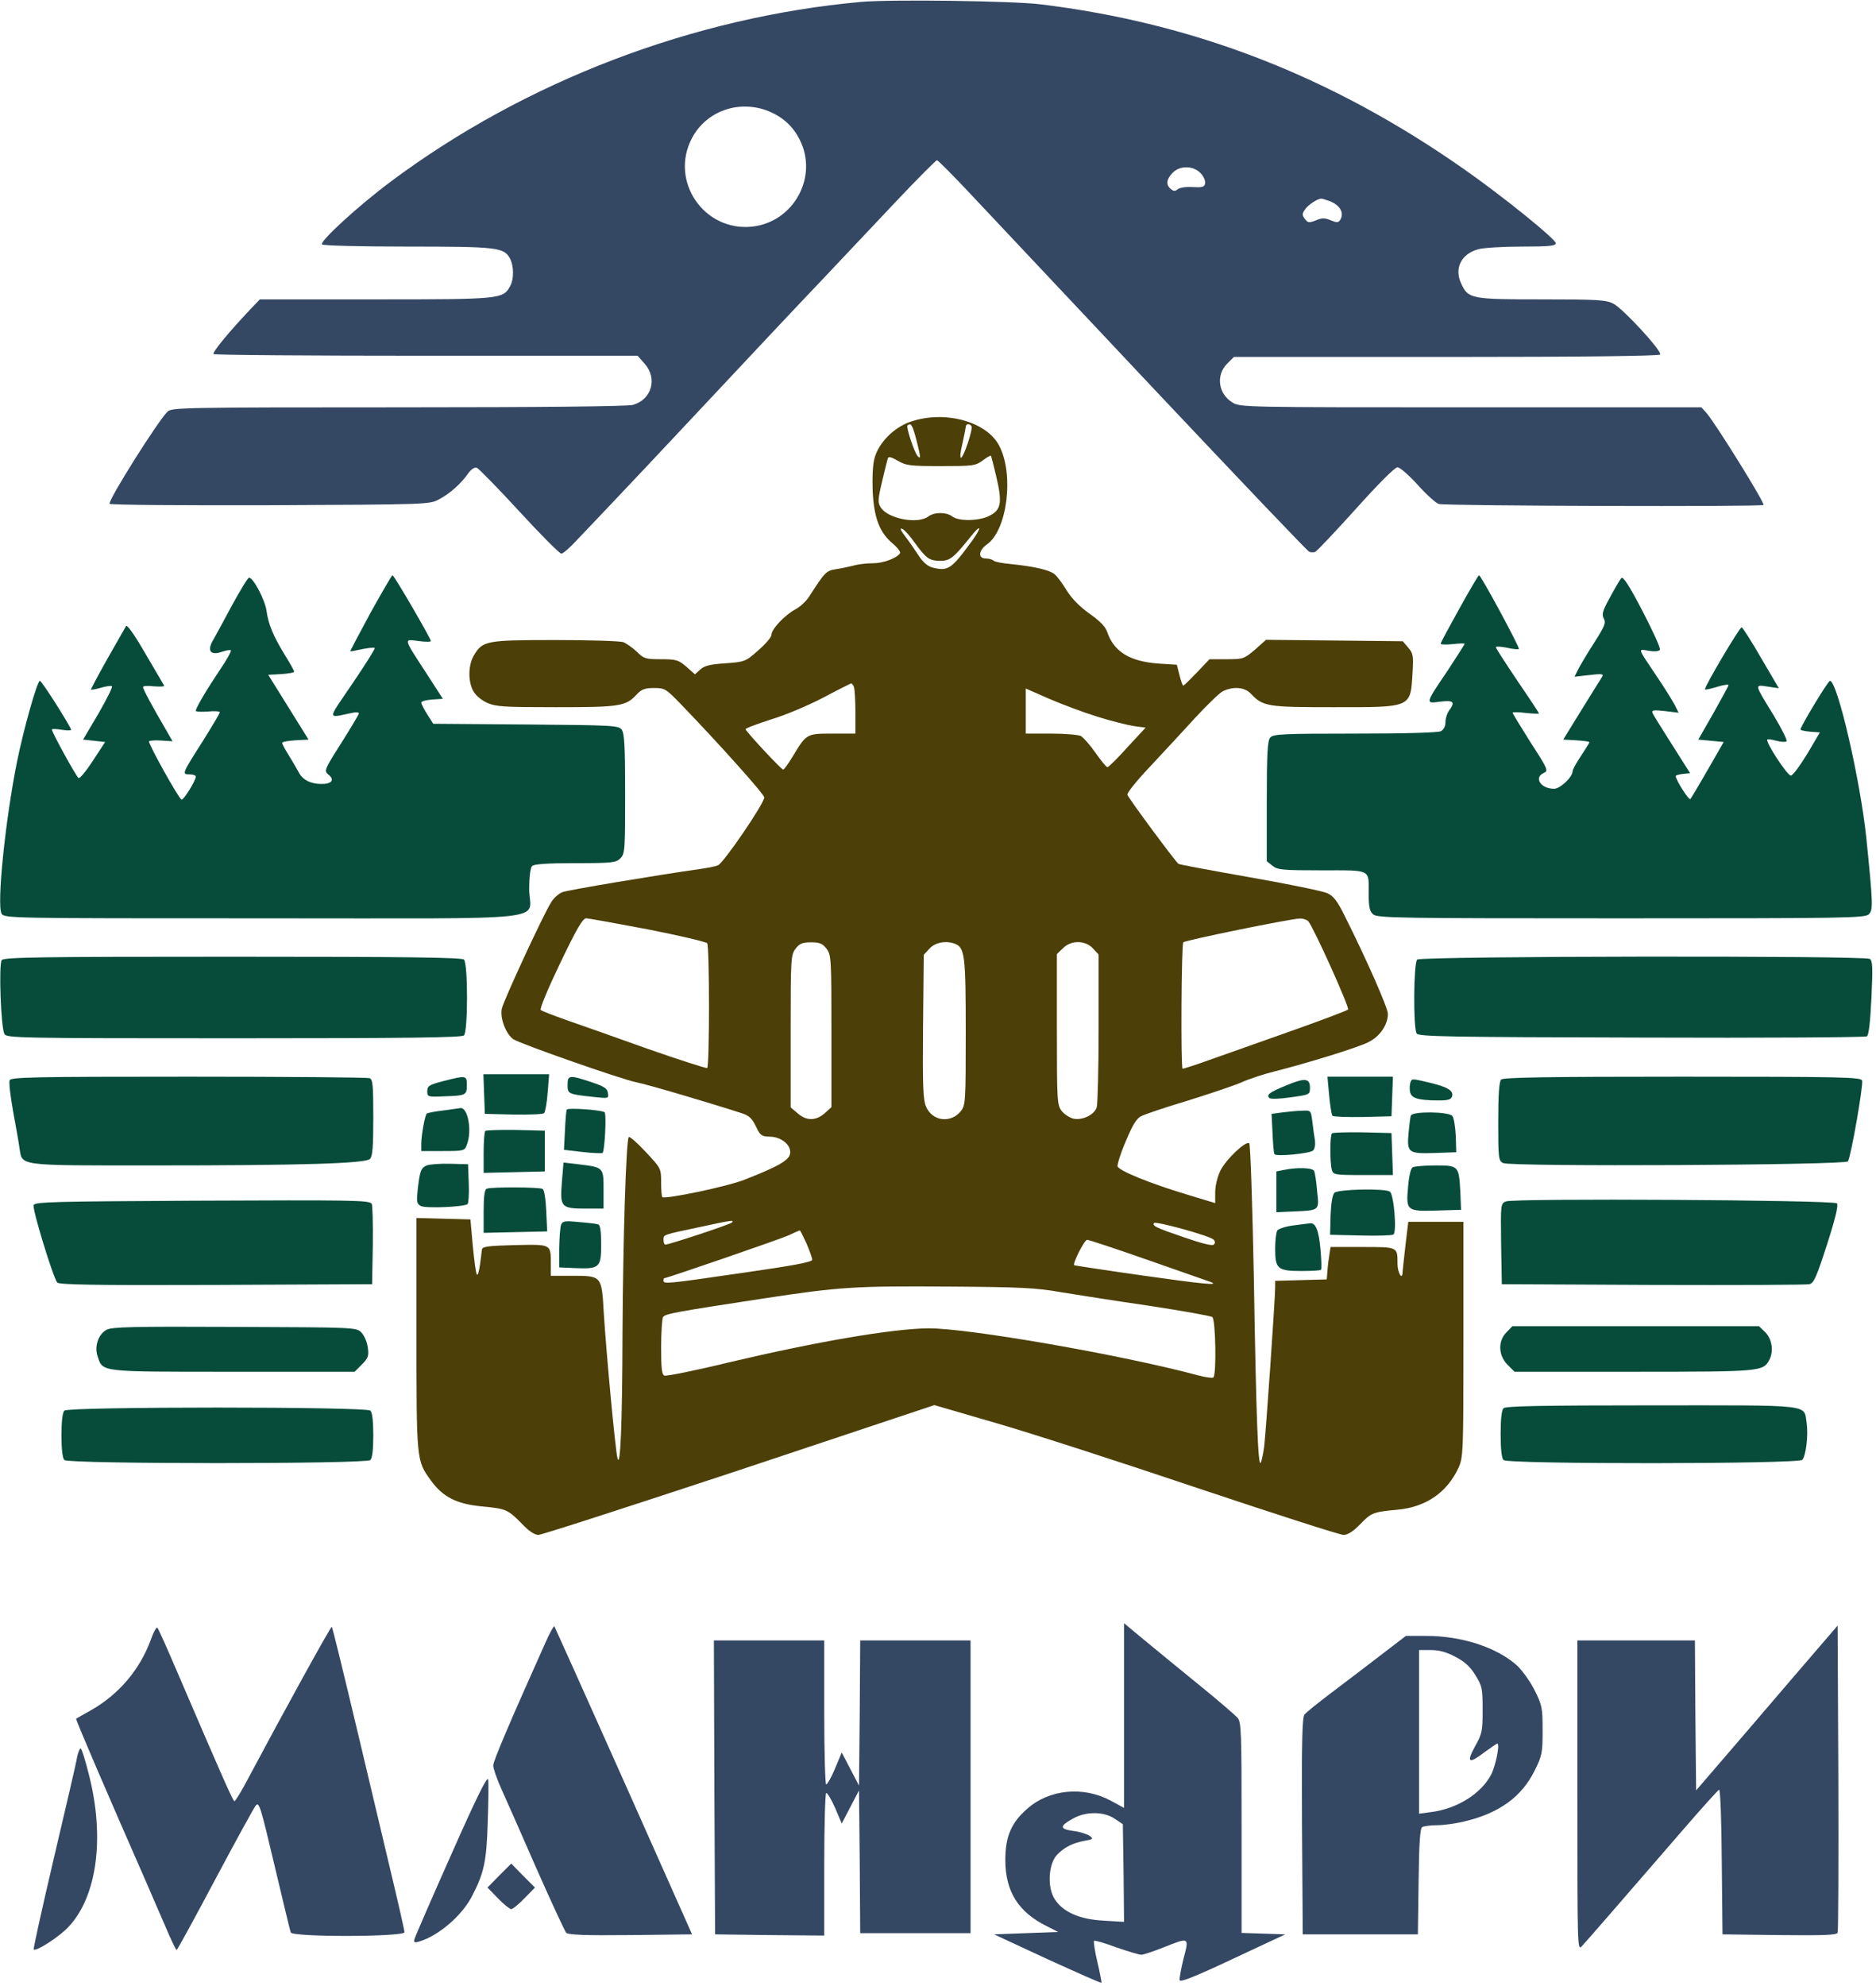 <svg width="428" height="453" viewBox="0 0 428 453" fill="none" xmlns="http://www.w3.org/2000/svg">
<path d="M196.526 0.428C158.221 3.875 119.86 18.486 89.161 41.415C81.883 46.832 72.963 54.986 73.456 55.752C73.62 56.026 82.211 56.244 92.882 56.244C113.403 56.244 114.99 56.409 116.358 58.98C117.234 60.677 117.288 63.577 116.413 65.219C114.771 68.229 114.388 68.283 85.659 68.283H59.283L57.039 70.636C52.169 75.78 48.393 80.377 48.721 80.76C48.94 80.979 70.829 81.143 97.315 81.143H145.47L147.057 82.949C150.067 86.287 148.699 91.157 144.376 92.361C143.063 92.689 124.457 92.908 90.803 92.908C41.608 92.908 39.145 92.963 38.215 93.893C35.916 96.192 24.972 113.593 24.972 114.907C24.972 115.18 41.389 115.29 61.526 115.235C97.862 115.071 98.026 115.071 100.215 113.867C102.678 112.554 105.14 110.365 106.836 107.957C107.548 106.972 108.259 106.534 108.806 106.698C109.244 106.917 113.622 111.35 118.492 116.658C123.363 121.966 127.686 126.289 128.069 126.289C128.452 126.289 130.093 124.866 131.68 123.115C133.322 121.419 136.605 117.916 139.068 115.344C141.53 112.772 151.38 102.321 160.957 92.088C170.533 81.854 182.353 69.268 187.223 64.179C192.039 59.035 199.919 50.772 204.68 45.683C209.441 40.649 213.545 36.544 213.764 36.544C213.983 36.544 217.485 40.047 221.479 44.315C225.529 48.638 244.408 68.666 263.397 88.859C282.44 109.051 298.309 125.742 298.693 125.851C299.076 126.015 299.678 126.015 300.006 125.906C300.389 125.796 304.493 121.419 309.254 116.165C314.507 110.31 318.228 106.589 318.83 106.589C319.378 106.589 321.457 108.395 323.482 110.638C325.506 112.882 327.695 114.852 328.297 114.961C330.103 115.399 401.899 115.618 402.336 115.18C402.719 114.797 391.228 96.301 389.258 94.112L388.163 92.908H335.575C283.972 92.908 282.933 92.908 281.181 91.814C277.953 89.844 277.351 85.63 279.923 83.004L281.51 81.417H329.994C361.076 81.417 378.532 81.198 378.751 80.869C379.244 80.103 370.269 70.363 368.08 69.268C366.384 68.393 364.414 68.283 351.773 68.283C335.685 68.283 334.973 68.174 333.386 64.726C331.69 61.224 333.386 57.886 337.272 56.846C338.421 56.518 342.853 56.244 347.176 56.244C353.524 56.244 354.947 56.08 354.947 55.478C354.947 54.548 342.689 44.643 333.988 38.569C303.836 17.446 272.481 5.243 237.294 0.975C231.001 0.209 203.312 -0.174 196.526 0.428ZM175.403 25.381C178.577 26.694 180.876 28.774 182.408 31.784C186.786 40.266 181.094 50.718 171.518 51.703C160.574 52.797 152.748 41.305 157.838 31.565C161.121 25.272 168.673 22.645 175.403 25.381ZM273.903 39.499C274.615 40.211 275.053 41.251 274.943 41.852C274.779 42.673 274.286 42.783 272.098 42.673C270.675 42.564 269.143 42.783 268.705 43.166C268.103 43.658 267.774 43.658 267.118 43.111C265.969 42.181 266.078 40.922 267.501 39.445C269.143 37.694 272.262 37.748 273.903 39.499ZM303.289 45.847C305.752 46.778 306.737 48.583 305.752 50.17C305.314 50.827 304.986 50.827 303.563 50.225C302.195 49.678 301.538 49.678 300.17 50.28C298.638 50.882 298.364 50.827 297.708 49.951C297.051 49.076 297.051 48.748 297.708 47.817C298.364 46.778 300.498 45.355 301.429 45.3C301.648 45.3 302.468 45.574 303.289 45.847Z" fill="#344763"/>
<path d="M207.744 96.192C203.968 97.45 200.466 101.007 199.536 104.455C199.098 105.932 198.989 108.942 199.098 112.116C199.426 118.245 200.685 121.528 203.749 124.045C204.789 124.921 205.501 125.906 205.336 126.179C204.625 127.329 201.506 128.478 199.098 128.478C197.73 128.478 195.76 128.697 194.666 129.025C193.571 129.299 191.765 129.682 190.616 129.846C188.482 130.174 188.154 130.557 184.597 136.084C183.94 137.124 182.517 138.437 181.477 138.984C179.015 140.298 176.005 143.526 176.005 144.785C176.005 145.332 174.637 146.919 172.996 148.342C170.095 150.914 169.931 150.969 165.499 151.297C162.051 151.516 160.683 151.844 159.753 152.72L158.549 153.814L156.579 152.063C154.773 150.531 154.281 150.367 150.833 150.367C147.331 150.367 146.893 150.257 145.306 148.67C144.376 147.795 143.008 146.81 142.242 146.481C141.53 146.208 134.526 145.989 126.701 145.989C110.941 145.989 110.12 146.153 108.15 149.436C106.836 151.57 106.727 155.292 107.931 157.535C108.423 158.52 109.682 159.615 111.05 160.271C113.129 161.202 114.771 161.311 126.919 161.311C141.53 161.311 142.789 161.092 145.306 158.356C146.401 157.207 147.167 156.933 149.246 156.933C151.654 156.933 151.927 157.097 155.32 160.6C164.131 169.738 174.364 181.175 174.364 181.887C174.364 183.255 165.061 196.88 163.802 197.373C163.146 197.647 161.394 197.975 159.862 198.194C150.176 199.562 129.491 203.009 128.287 203.502C127.467 203.83 126.263 204.87 125.716 205.855C123.91 208.7 114.881 228.236 114.497 230.042C114.005 232.176 115.428 235.897 117.124 237.047C118.821 238.141 141.64 246.13 145.087 246.842C147.495 247.28 162.981 251.876 169.165 253.901C170.916 254.448 171.573 255.105 172.448 256.911C173.433 258.99 173.762 259.209 175.513 259.264C178.194 259.264 180.492 261.124 180.274 263.04C180.109 264.627 177.592 266.049 169.931 269.059C165.991 270.646 151.709 273.601 151.107 273.054C150.942 272.89 150.833 271.357 150.833 269.606C150.833 266.542 150.778 266.432 147.331 262.766C145.416 260.687 143.664 259.154 143.446 259.373C142.844 259.975 142.132 282.575 142.023 304.41C141.968 324.766 141.53 335.218 140.874 332.592C140.381 330.786 138.302 308.404 137.754 299.539C137.262 290.948 137.317 291.003 130.476 291.003H125.661V288.65C125.661 283.67 125.989 283.834 117.507 283.998C111.378 284.162 110.065 284.327 109.956 284.983C109.901 285.421 109.682 287.008 109.518 288.431C109.299 289.908 109.025 290.948 108.806 290.729C108.587 290.565 108.204 287.61 107.876 284.272L107.329 278.143L101.2 277.979L95.016 277.815V304.3C95.016 333.303 95.016 333.139 98.3 337.681C101.036 341.457 104.155 343.044 109.846 343.591C115.482 344.138 115.811 344.247 119.094 347.585C120.626 349.227 121.994 350.103 122.815 350.103C123.581 350.103 144.157 343.427 168.672 335.328L213.162 320.498L227.28 324.602C235.051 326.846 255.736 333.522 273.247 339.432C290.758 345.287 305.697 350.103 306.518 350.103C307.448 350.103 308.707 349.337 310.294 347.695C312.811 345.068 313.303 344.849 318.83 344.357C325.287 343.755 330.103 340.472 332.73 334.835C333.824 332.373 333.879 331.607 333.879 305.504V278.69H327.586H321.293L320.636 284.162C320.308 287.172 319.979 289.963 319.979 290.346C319.87 292.097 318.83 290.182 318.83 288.267C318.83 284.381 318.994 284.436 310.841 284.436H303.563L303.289 286.187C303.125 287.172 302.906 288.869 302.851 289.908L302.687 291.824L296.832 291.988L290.922 292.152V293.629C290.922 296.201 288.788 327.065 288.405 330.02C288.186 331.607 287.857 333.194 287.639 333.631C287.037 334.78 286.599 324.274 286.052 291.057C285.723 274.695 285.286 261.07 285.012 260.796C284.301 260.085 279.649 264.462 278.391 267.089C277.734 268.457 277.241 270.537 277.241 271.959V274.422L270.565 272.397C262.576 269.989 255.352 267.089 254.969 266.049C254.86 265.666 255.626 263.094 256.83 260.358C258.307 256.747 259.292 255.105 260.332 254.612C261.098 254.175 265.859 252.588 270.948 251.055C276.037 249.469 281.564 247.608 283.206 246.897C284.848 246.13 288.186 245.036 290.594 244.434C298.364 242.464 309.746 238.962 312.209 237.703C314.781 236.445 316.641 233.763 316.641 231.246C316.641 229.878 311.662 218.605 306.737 208.81C305.095 205.472 304.165 204.323 302.797 203.721C301.866 203.283 293.932 201.641 285.176 200.109C276.475 198.577 269.088 197.209 268.869 197.045C268.267 196.662 257.541 182.215 257.213 181.285C257.049 180.902 259.347 178.056 262.302 174.937C265.257 171.763 269.854 166.838 272.535 163.883C275.271 160.928 278.117 158.137 278.938 157.699C281.346 156.495 283.972 156.714 285.395 158.247C288.131 161.147 289.171 161.311 304.055 161.311C322.332 161.311 321.785 161.53 322.278 153.212C322.497 149.6 322.387 148.999 321.293 147.74L320.034 146.262L304.438 146.098L288.842 145.934L286.325 148.178C283.808 150.312 283.589 150.367 279.813 150.367H275.928L273.082 153.376C271.496 155.018 270.127 156.386 269.963 156.386C269.799 156.386 269.416 155.292 269.088 153.978L268.486 151.625L264.217 151.352C257.76 150.859 254.149 148.67 252.616 144.183C252.233 142.979 250.975 141.666 248.567 139.969C246.323 138.382 244.517 136.522 243.423 134.771C242.493 133.239 241.289 131.597 240.687 131.05C239.538 130.01 235.926 129.189 230.454 128.642C228.648 128.478 226.952 128.149 226.678 127.876C226.35 127.602 225.584 127.383 224.872 127.383C223.066 127.383 223.231 125.523 225.201 124.155C229.797 120.871 231.384 108.285 227.991 101.719C225.146 96.137 215.515 93.51 207.744 96.192ZM209.057 100.296C210.097 104.4 210.097 104.783 209.386 104.072C208.62 103.305 206.704 97.45 207.033 97.067C207.799 96.301 208.182 96.958 209.057 100.296ZM221.644 97.231C222.027 97.833 219.838 104.4 219.236 104.4C218.962 104.4 219.126 102.977 219.564 101.226C219.947 99.53 220.276 97.778 220.33 97.395C220.33 96.629 221.206 96.52 221.644 97.231ZM214.694 106.315C221.917 106.315 222.519 106.26 224.161 105.057C225.091 104.345 225.967 103.853 226.076 103.962C226.131 104.017 226.733 106.26 227.335 108.887C228.703 114.688 228.374 116.329 225.748 117.643C223.449 118.847 218.743 118.956 217.266 117.807C215.898 116.767 213.162 116.767 211.794 117.807C209.386 119.613 202.655 118.354 200.959 115.782C200.247 114.633 200.247 114.086 201.232 109.872C201.834 107.3 202.436 104.892 202.546 104.564C202.71 104.072 203.366 104.236 204.844 105.111C206.759 106.206 207.635 106.315 214.694 106.315ZM208.674 123.772C211.356 127.438 212.012 127.876 214.475 127.93C216.719 127.93 217.539 127.274 221.37 122.513C223.832 119.394 224.161 120.05 221.753 123.389C217.047 129.846 216.281 130.338 212.779 129.463C211.575 129.134 210.59 128.259 209.55 126.672C208.729 125.413 207.361 123.443 206.486 122.294C205.501 121.035 205.227 120.379 205.774 120.598C206.267 120.762 207.58 122.185 208.674 123.772ZM194.83 156.714C194.994 157.207 195.158 159.779 195.158 162.46V167.33H189.959C184.049 167.33 183.995 167.33 180.93 172.42C179.891 174.116 178.906 175.539 178.687 175.539C178.249 175.539 170.369 167.057 170.095 166.345C170.041 166.127 172.667 165.142 175.896 164.102C179.179 163.117 184.487 160.873 187.825 159.122C191.109 157.371 193.954 155.948 194.118 155.894C194.337 155.839 194.666 156.222 194.83 156.714ZM250.427 163.5C253.601 164.485 257.322 165.415 258.8 165.634L261.372 165.962L257.213 170.45C254.969 172.967 252.89 174.992 252.671 174.992C252.397 174.992 251.194 173.514 249.935 171.708C248.676 169.902 247.144 168.206 246.597 167.878C246.05 167.604 242.985 167.33 239.811 167.33H234.011V162.187V157.043L239.374 159.396C242.274 160.654 247.254 162.515 250.427 163.5ZM147.823 211.984C155.047 213.407 161.121 214.829 161.34 215.158C161.887 215.979 161.887 243.285 161.34 243.613C161.121 243.723 154.992 241.753 147.769 239.235C140.6 236.664 132.227 233.709 129.218 232.669C126.263 231.629 123.581 230.589 123.362 230.37C123.089 230.097 125.114 225.281 127.795 219.7C131.461 212.039 132.939 209.467 133.705 209.467C134.252 209.467 140.6 210.616 147.823 211.984ZM298.474 210.123C299.842 211.82 307.941 229.878 307.557 230.261C307.284 230.535 301.757 232.614 295.3 234.912C288.842 237.211 280.47 240.166 276.749 241.479C272.973 242.847 269.854 243.832 269.799 243.777C269.361 243.394 269.526 215.322 269.963 214.939C270.456 214.446 294.096 209.631 296.449 209.521C297.27 209.467 298.145 209.795 298.474 210.123ZM188.537 216.362C189.631 217.784 189.686 218.441 189.686 235.186V252.533L188.427 253.682C186.348 255.652 184.159 255.762 182.134 254.065L180.383 252.588V235.186C180.383 218.441 180.438 217.784 181.532 216.362C182.408 215.212 183.119 214.939 185.034 214.939C186.95 214.939 187.661 215.212 188.537 216.362ZM217.868 215.267C220.111 216.143 220.33 217.949 220.33 235.35C220.33 251.22 220.276 252.095 219.236 253.409C216.937 256.309 212.669 255.762 211.246 252.369C210.59 250.782 210.48 247.608 210.59 234.092L210.754 217.784L212.067 216.362C213.381 214.939 215.788 214.501 217.868 215.267ZM249.333 216.307L250.646 217.73V234.529C250.646 243.777 250.427 251.876 250.209 252.588C249.661 254.284 246.925 255.597 244.901 255.16C244.025 254.941 242.821 254.175 242.219 253.409C241.179 252.04 241.125 251.22 241.125 234.803V217.62L242.493 216.307C244.353 214.392 247.582 214.446 249.333 216.307ZM166.976 278.854C166.429 279.347 152.639 283.889 151.818 283.889C151.544 283.889 151.38 283.396 151.38 282.794C151.38 281.59 151.052 281.7 159.862 279.839C166.648 278.362 167.687 278.198 166.976 278.854ZM276.858 282.74C277.241 283.123 277.296 283.506 276.913 283.889C276.585 284.217 274.286 283.67 270.346 282.302C263.616 280.004 262.849 279.62 263.287 278.964C263.616 278.471 275.983 281.864 276.858 282.74ZM183.995 283.615C184.706 285.312 185.308 286.953 185.308 287.336C185.308 287.884 180.766 288.704 169.329 290.346C152.037 292.863 151.38 292.918 151.38 292.097C151.38 291.769 151.435 291.55 151.544 291.55C152.146 291.55 177.866 282.685 179.836 281.809C181.204 281.153 182.353 280.66 182.462 280.66C182.572 280.605 183.229 281.974 183.995 283.615ZM262.029 287.446C269.361 290.018 275.654 292.207 276.092 292.371C278.555 293.301 274.615 292.918 260.77 290.948C252.233 289.744 245.174 288.65 245.065 288.595C244.682 288.157 247.418 282.794 248.02 282.794C248.403 282.794 254.696 284.874 262.029 287.446ZM241.946 294.724C245.557 295.326 254.696 296.749 262.193 297.843C269.744 298.992 276.202 300.141 276.585 300.415C277.351 301.072 277.57 313.712 276.804 314.205C276.53 314.369 274.998 314.15 273.356 313.712C255.79 309.006 220.823 302.932 211.848 302.987C203.64 303.042 186.184 306.051 166.265 310.757C158.658 312.618 152.037 313.931 151.599 313.767C150.997 313.548 150.833 312.18 150.833 307.31C150.833 303.917 151.052 300.798 151.271 300.415C151.763 299.649 154.335 299.211 174.364 296.147C191.656 293.52 195.049 293.301 217.047 293.465C232.643 293.575 236.364 293.739 241.946 294.724Z" fill="#4C3F07"/>
<path d="M84.51 139.805C81.938 144.566 79.858 148.506 79.913 148.561C79.968 148.615 81.172 148.397 82.594 148.068C84.072 147.795 85.385 147.63 85.495 147.795C85.659 147.904 83.361 151.57 80.46 155.839C74.55 164.54 74.55 163.774 80.241 162.624C81.172 162.405 81.883 162.46 81.883 162.734C81.828 163.007 80.022 166.072 77.834 169.519C73.948 175.648 73.894 175.812 74.933 176.688C76.411 177.837 75.699 178.822 73.401 178.822C70.884 178.822 69.023 177.892 68.148 176.141C67.71 175.375 66.725 173.624 65.904 172.31C65.029 170.942 64.372 169.684 64.372 169.465C64.372 169.191 65.74 168.972 67.382 168.863L70.391 168.699L65.795 161.311L61.198 153.924L64.153 153.759C65.795 153.65 67.108 153.431 67.108 153.212C67.108 152.993 66.178 151.297 64.974 149.382C62.292 144.949 61.253 142.487 60.815 139.367C60.487 136.905 57.805 131.761 56.82 131.761C56.547 131.761 54.795 134.661 52.88 138.164C50.965 141.72 49.104 145.168 48.721 145.825C47.134 148.397 47.955 149.6 50.637 148.67C51.622 148.342 52.497 148.178 52.661 148.342C52.825 148.506 51.786 150.421 50.254 152.665C47.134 157.316 44.672 161.475 44.672 162.132C44.672 162.351 45.931 162.405 47.408 162.296C48.94 162.132 50.144 162.241 50.144 162.46C50.144 162.734 48.393 165.634 46.314 168.972C41.498 176.524 41.443 176.633 43.249 176.633C44.015 176.633 44.672 176.852 44.672 177.126C44.672 178.056 41.826 182.653 41.389 182.379C40.623 181.887 33.673 169.41 34.001 169.082C34.165 168.917 35.424 168.808 36.847 168.917L39.364 169.082L37.832 166.4C34.658 160.983 32.633 157.207 32.633 156.714C32.633 156.441 33.727 156.386 35.096 156.55C36.464 156.66 37.558 156.605 37.449 156.386C37.339 156.222 35.424 152.884 33.18 149.108C30.663 144.73 28.967 142.377 28.748 142.815C28.529 143.198 26.614 146.591 24.479 150.312C22.345 154.088 20.704 157.207 20.758 157.316C20.868 157.371 21.853 157.207 23.002 156.879C24.096 156.55 25.245 156.386 25.519 156.495C25.793 156.605 24.425 159.341 22.509 162.679L18.953 168.699L21.47 168.972L23.987 169.246L21.196 173.514C19.664 175.867 18.186 177.673 17.913 177.454C17.42 177.18 11.839 167.057 11.839 166.4C11.839 166.236 12.824 166.236 14.027 166.455C15.231 166.619 16.216 166.674 16.216 166.455C16.216 165.853 9.54 155.292 9.102 155.292C8.501 155.292 5.436 166.127 3.904 173.624C1.168 187.249 -0.748 206.293 0.347 208.372C0.949 209.467 1.934 209.467 59.939 209.467C128.287 209.467 120.736 210.287 120.736 202.845C120.736 199.945 121.009 197.92 121.392 197.537C121.83 197.099 124.84 196.88 131.242 196.88C139.724 196.88 140.545 196.771 141.53 195.786C142.57 194.746 142.625 193.98 142.625 181.12C142.625 170.285 142.461 167.33 141.859 166.455C141.092 165.47 140.107 165.415 119.97 165.251L98.847 165.087L97.479 162.953C96.713 161.749 96.111 160.545 96.111 160.271C96.111 159.943 97.205 159.669 98.573 159.56L101.036 159.396L97.15 153.376C91.952 145.387 92.061 145.77 95.454 146.208C97.041 146.427 98.3 146.427 98.3 146.208C98.3 145.66 89.927 131.214 89.544 131.214C89.38 131.214 87.136 135.099 84.51 139.805Z" fill="#074C3A"/>
<path d="M332.948 138.82C330.595 143.034 328.68 146.591 328.68 146.81C328.68 147.028 329.939 147.083 331.416 146.919C332.948 146.755 334.152 146.7 334.152 146.864C334.152 146.974 332.401 149.71 330.322 152.884C325.068 160.654 325.123 160.49 328.571 160.052C331.635 159.669 332.073 160.107 330.595 162.077C330.158 162.679 329.775 163.828 329.775 164.704C329.775 165.634 329.391 166.4 328.735 166.783C328.023 167.112 320.855 167.33 309.09 167.33C292.454 167.33 290.429 167.44 289.773 168.261C289.171 168.972 289.006 172.037 289.006 182.762V196.443L290.32 197.482C291.469 198.413 292.563 198.522 301.593 198.522C313.03 198.522 312.263 198.139 312.263 203.94C312.263 206.84 312.482 207.88 313.248 208.536C314.179 209.412 318.885 209.467 369.886 209.467C420.942 209.467 425.538 209.412 426.359 208.536C427.344 207.551 427.344 206.457 425.812 191.299C424.444 178.001 419.191 155.292 417.494 155.292C417.056 155.292 410.763 165.743 410.763 166.4C410.763 166.564 411.748 166.783 412.952 166.893L415.196 167.057L412.296 171.982C410.654 174.663 409.012 176.907 408.575 176.907C407.754 176.907 402.719 169.191 403.212 168.698C403.321 168.534 404.306 168.698 405.291 168.972C406.331 169.246 407.371 169.3 407.59 169.082C407.808 168.863 406.495 166.236 404.689 163.226C400.147 155.839 400.257 156.167 403.266 156.605L405.838 156.988L401.789 150.093C399.6 146.262 397.575 143.143 397.356 143.088C396.919 142.979 388.656 156.933 388.984 157.262C389.093 157.371 390.352 157.097 391.775 156.66C393.198 156.222 394.347 156.058 394.347 156.277C394.347 156.495 392.76 159.341 390.899 162.679L387.452 168.698L390.352 168.972L393.252 169.246L389.641 175.539C387.671 178.986 385.865 181.996 385.646 182.27C385.318 182.598 382.308 177.892 382.308 177.016C382.308 176.852 383.019 176.633 383.95 176.524L385.591 176.36L381.432 169.793C379.134 166.181 377.109 162.953 377 162.57C376.781 161.968 377.383 161.913 379.845 162.187L382.965 162.57L382.034 160.709C381.487 159.669 379.681 156.769 377.93 154.197C373.498 147.576 373.607 148.013 376.179 148.451C377.492 148.67 378.477 148.561 378.696 148.232C378.915 147.904 377.109 143.964 374.756 139.422C371.582 133.348 370.269 131.378 369.886 131.87C369.558 132.253 368.408 134.223 367.314 136.248C365.618 139.313 365.399 140.079 365.891 141.064C366.438 142.049 366.11 142.815 363.812 146.427C362.334 148.725 360.693 151.461 360.145 152.501L359.215 154.361L362.608 153.978C365.344 153.65 365.891 153.705 365.563 154.307C365.289 154.69 363.21 158.082 360.857 161.858L356.643 168.698L359.598 168.863C361.24 168.972 362.608 169.136 362.608 169.3C362.608 169.465 361.732 170.833 360.693 172.42C359.653 173.952 358.777 175.539 358.777 175.922C358.777 177.235 355.932 179.917 354.564 179.917C351.499 179.917 349.858 177.345 352.211 176.305C353.305 175.812 353.141 175.429 349.201 169.355C346.957 165.798 345.097 162.734 345.097 162.57C345.097 162.405 346.465 162.405 348.106 162.624C349.748 162.788 351.116 162.843 351.116 162.734C351.116 162.624 348.927 159.286 346.191 155.292C343.51 151.297 341.266 147.849 341.266 147.63C341.266 147.412 342.415 147.466 343.783 147.74C345.151 148.068 346.41 148.178 346.52 148.013C346.793 147.74 337.873 131.214 337.436 131.214C337.271 131.214 335.247 134.661 332.948 138.82Z" fill="#074C3A"/>
<path d="M0.402 218.988C-0.31 219.864 0.183 234.256 1.004 235.843C1.441 236.773 4.506 236.828 53.318 236.828C92.937 236.828 105.359 236.664 105.851 236.171C106.782 235.241 106.782 219.809 105.851 218.879C105.359 218.386 92.882 218.222 53.099 218.222C9.321 218.222 0.949 218.332 0.402 218.988Z" fill="#074C3A"/>
<path d="M323.317 218.879C322.496 219.7 322.387 234.475 323.208 235.733C323.645 236.445 330.048 236.554 374.482 236.663C402.391 236.773 425.538 236.609 425.921 236.39C426.359 236.116 426.687 233.107 426.961 227.58C427.289 220.685 427.235 219.152 426.578 218.715C425.319 217.948 324.138 218.058 323.317 218.879Z" fill="#074C3A"/>
<path d="M110.448 249.523L110.612 254.065L117.124 254.229C120.736 254.284 123.855 254.175 124.128 253.901C124.402 253.627 124.785 251.493 124.949 249.195L125.278 245.036H117.781H110.284L110.448 249.523Z" fill="#074C3A"/>
<path d="M2.207 246.404C1.989 246.842 2.372 250.016 2.974 253.409C3.575 256.747 4.287 260.577 4.451 261.89C5.108 265.995 3.74 265.83 34.603 265.83C68.969 265.83 83.306 265.393 84.4 264.353C85.002 263.751 85.166 261.617 85.166 254.886C85.166 247.499 85.057 246.185 84.291 245.912C83.798 245.747 65.247 245.583 42.975 245.583C7.351 245.583 2.481 245.693 2.207 246.404Z" fill="#074C3A"/>
<path d="M101.036 246.623C97.862 247.444 97.479 247.717 97.479 248.921C97.479 250.18 97.588 250.235 101.309 250.07C106.289 249.906 106.508 249.797 106.508 247.498C106.508 245.255 106.344 245.255 101.036 246.623Z" fill="#074C3A"/>
<path d="M129.491 247.444C129.491 249.523 129.546 249.578 135.675 250.235C138.794 250.563 138.904 250.563 138.685 249.304C138.575 248.265 137.864 247.827 134.964 246.842C129.874 245.145 129.491 245.2 129.491 247.444Z" fill="#074C3A"/>
<path d="M303.234 249.797C303.453 252.15 303.781 254.284 304 254.503C304.219 254.722 307.338 254.831 310.95 254.777L317.462 254.612L317.626 250.07L317.79 245.583H310.293H302.851L303.234 249.797Z" fill="#074C3A"/>
<path d="M342.47 246.24C342.032 246.678 341.813 249.578 341.813 255.816C341.813 264.079 341.868 264.736 342.908 265.283C344.549 266.159 421.051 265.776 421.598 264.9C422.31 263.751 425.155 247.389 424.827 246.459C424.499 245.693 420.613 245.583 383.785 245.583C352.922 245.583 342.962 245.747 342.47 246.24Z" fill="#074C3A"/>
<path d="M293.384 247.608C289.609 249.14 288.843 249.742 289.609 250.454C289.882 250.727 291.907 250.672 294.479 250.289C298.857 249.687 298.857 249.687 298.857 248.046C298.857 245.912 297.653 245.802 293.384 247.608Z" fill="#074C3A"/>
<path d="M321.785 246.897C321.621 247.334 321.566 248.265 321.676 248.921C321.895 250.454 323.318 250.946 327.75 251.001C330.158 251.055 330.979 250.837 331.252 250.18C331.745 248.867 330.431 247.991 326.382 247.006C321.949 245.966 322.168 245.966 321.785 246.897Z" fill="#074C3A"/>
<path d="M101.09 253.299C99.175 253.518 97.479 253.846 97.369 254.01C96.931 254.448 96.165 258.717 96.111 260.741V262.547H101.036C105.851 262.547 106.015 262.492 106.508 261.124C107.766 257.896 106.727 252.424 104.976 252.752C104.757 252.807 103.006 253.025 101.09 253.299Z" fill="#074C3A"/>
<path d="M129.327 253.08C129.163 253.299 128.999 255.488 128.89 257.896L128.671 262.274L132.939 262.766C135.292 263.04 137.317 263.094 137.481 262.985C137.973 262.438 138.411 253.956 137.919 253.682C136.988 253.135 129.601 252.642 129.327 253.08Z" fill="#074C3A"/>
<path d="M292.563 253.737L290.101 254.065L290.32 258.443C290.429 260.851 290.593 263.04 290.757 263.258C291.141 263.86 298.637 263.149 299.568 262.438C299.951 262.055 300.115 261.179 300.006 260.139C299.841 259.209 299.568 257.294 299.404 255.816C299.075 253.244 299.075 253.244 297.051 253.354C295.956 253.354 293.931 253.573 292.563 253.737Z" fill="#074C3A"/>
<path d="M321.895 254.448C321.73 254.831 321.512 256.692 321.347 258.498C320.964 262.93 321.293 263.204 327.422 262.985L332.237 262.821L332.128 259.045C332.018 257.02 331.69 254.941 331.362 254.558C330.541 253.518 322.168 253.463 321.895 254.448Z" fill="#074C3A"/>
<path d="M110.722 257.95C110.503 258.169 110.339 260.413 110.339 262.93V267.527L117.343 267.363L124.293 267.198V262.547V257.896L117.671 257.732C114.06 257.677 110.941 257.786 110.722 257.95Z" fill="#074C3A"/>
<path d="M303.891 258.498C303.399 258.99 303.399 265.064 303.836 266.761C304.165 267.965 304.384 268.019 311.005 268.019H317.791L317.626 263.204L317.462 258.443L310.841 258.279C307.229 258.224 304.11 258.334 303.891 258.498Z" fill="#074C3A"/>
<path d="M97.369 265.83C96.056 266.378 95.782 267.034 95.29 271.412C95.016 274.094 95.071 274.586 96.001 275.079C97.096 275.68 105.961 275.297 106.672 274.641C106.891 274.422 107.055 272.288 106.946 269.88L106.781 265.557L102.677 265.447C100.434 265.393 98.026 265.557 97.369 265.83Z" fill="#074C3A"/>
<path d="M128.178 269.77C127.74 275.352 128.014 275.68 133.705 275.68H137.699V271.303C137.699 266.214 137.699 266.268 131.899 265.557L128.561 265.174L128.178 269.77Z" fill="#074C3A"/>
<path d="M322.277 266.268C321.84 266.542 321.402 268.512 321.238 270.81C320.745 276.173 320.964 276.337 327.914 276.118L333.331 275.954L333.167 271.85C332.839 265.885 332.784 265.83 327.421 265.83C324.959 265.83 322.606 266.049 322.277 266.268Z" fill="#074C3A"/>
<path d="M292.837 266.87L291.195 267.199V271.85V276.501L295.026 276.337C301.1 276.064 300.991 276.173 300.498 271.74C300.334 269.606 300.006 267.582 299.841 267.144C299.568 266.323 295.956 266.214 292.837 266.87Z" fill="#074C3A"/>
<path d="M111.05 271.139C110.558 271.303 110.339 272.89 110.339 276.282V281.207L117.617 281.043L124.84 280.879L124.621 276.228C124.512 273.601 124.183 271.412 123.8 271.193C123.144 270.756 112.09 270.701 111.05 271.139Z" fill="#074C3A"/>
<path d="M304.438 272.069C304.001 272.507 303.672 274.477 303.563 277.213L303.453 281.645L310.348 281.809C314.179 281.919 317.572 281.809 317.9 281.59C318.721 281.098 318.009 272.342 317.079 271.795C315.875 271.029 305.259 271.248 304.438 272.069Z" fill="#074C3A"/>
<path d="M43.961 273.875C12.495 274.039 7.953 274.148 7.68 274.86C7.297 275.735 12.112 291.331 13.042 292.535C13.48 293.027 21.141 293.192 49.269 293.082L84.893 292.918L85.057 283.944C85.112 278.964 85.002 274.75 84.783 274.531C84.017 273.765 80.515 273.71 43.961 273.875Z" fill="#074C3A"/>
<path d="M343.565 274.039C342.361 274.531 342.361 274.641 342.47 283.725L342.634 292.918L377.109 293.082C396.098 293.137 412.132 293.082 412.788 292.918C413.828 292.699 414.43 291.276 416.838 283.834C418.753 277.869 419.464 274.86 419.081 274.477C418.315 273.71 345.316 273.273 343.565 274.039Z" fill="#074C3A"/>
<path d="M128.014 279.347C127.795 279.894 127.631 282.302 127.576 284.71V289.087L131.242 289.252C136.769 289.47 137.152 289.142 137.152 283.834C137.152 280.824 136.933 279.402 136.496 279.292C136.113 279.128 134.143 278.909 132.063 278.745C128.835 278.417 128.342 278.526 128.014 279.347Z" fill="#074C3A"/>
<path d="M295.08 279.511C293.329 279.73 291.688 280.277 291.414 280.66C291.14 281.098 290.922 282.959 290.922 284.819C290.922 289.416 291.469 289.908 296.886 289.908C299.239 289.908 301.264 289.799 301.373 289.635C301.538 289.525 301.483 287.446 301.264 284.983C300.881 280.66 300.17 278.909 298.911 279.019C298.583 279.073 296.886 279.292 295.08 279.511Z" fill="#074C3A"/>
<path d="M24.315 303.315C22.4 304.355 21.47 307.2 22.291 309.444C23.494 313.001 22.619 312.892 53.154 312.892H80.898L82.54 311.25C84.017 309.772 84.181 309.28 83.908 307.31C83.744 306.106 83.087 304.574 82.43 303.917C81.336 302.768 80.953 302.768 53.537 302.659C30.061 302.549 25.574 302.659 24.315 303.315Z" fill="#074C3A"/>
<path d="M343.729 303.862C341.704 305.832 341.813 309.17 343.948 311.305L345.535 312.892H372.731C401.734 312.892 402.227 312.837 403.65 310.21C404.689 308.24 404.306 305.504 402.774 303.917L401.296 302.494H373.169H345.042L343.729 303.862Z" fill="#074C3A"/>
<path d="M343.017 321.209C342.579 321.647 342.361 323.781 342.361 327.119C342.361 330.457 342.579 332.592 343.017 333.029C344.002 334.014 410.38 333.96 411.201 332.975C412.022 331.99 412.569 327.448 412.186 324.657C411.475 320.224 414.156 320.553 376.89 320.553C351.773 320.553 343.51 320.717 343.017 321.209Z" fill="#074C3A"/>
<path d="M14.684 321.757C14.246 322.194 14.027 324.274 14.027 327.393C14.027 330.512 14.246 332.592 14.684 333.029C15.614 333.96 83.579 333.96 84.51 333.029C84.947 332.592 85.166 330.512 85.166 327.393C85.166 324.274 84.947 322.194 84.51 321.757C83.579 320.826 15.614 320.826 14.684 321.757Z" fill="#074C3A"/>
<path d="M256.447 391.309V412.377L253.327 410.68C247.198 407.397 239.373 408.108 234.393 412.541C230.727 415.715 229.359 418.889 229.359 424.251C229.359 431.42 232.314 436.181 238.935 439.409L241.398 440.668L234.065 440.942L226.787 441.215L238.935 446.852C245.666 449.916 251.193 452.379 251.303 452.269C251.357 452.214 250.974 450.08 250.372 447.563C249.77 445.046 249.442 442.857 249.606 442.693C249.716 442.529 252.014 443.185 254.641 444.17C257.322 445.1 259.894 445.867 260.387 445.867C260.879 445.867 263.123 445.1 265.366 444.225C271.386 441.817 271.331 441.817 270.018 446.742C269.47 449.04 269.033 451.229 269.142 451.667C269.252 452.214 272.808 450.792 281.29 446.797L293.22 441.215L288.24 441.051L283.26 440.887V416.919C283.26 394.865 283.206 392.841 282.33 391.801C281.783 391.199 277.679 387.642 273.137 383.976C268.65 380.309 263.013 375.713 260.715 373.797L256.447 370.24V391.309ZM254.312 414.839L256.173 416.098L256.337 427.206L256.447 438.37L251.905 438.096C246.378 437.822 242.602 436.181 240.687 433.28C238.881 430.599 239.154 425.291 241.124 423.102C242.821 421.351 244.627 420.421 247.417 419.874C249.442 419.545 249.497 419.436 248.567 418.724C247.965 418.341 246.323 417.794 244.845 417.63C241.726 417.192 241.672 416.535 244.736 414.839C247.691 413.143 251.795 413.143 254.312 414.839Z" fill="#344763"/>
<path d="M34.384 374.071C31.866 380.911 27.051 386.548 20.648 390.159C18.952 391.09 17.474 391.965 17.365 392.02C17.201 392.184 24.479 409.093 33.18 428.903C34.274 431.475 36.299 436.071 37.612 439.136C38.926 442.255 40.13 444.772 40.294 444.772C40.458 444.772 44.398 437.549 49.049 428.793C53.701 420.038 57.914 412.377 58.352 411.829C59.118 410.899 59.447 412.048 62.62 425.455C64.536 433.499 66.177 440.449 66.341 440.777C66.615 441.872 92.28 441.817 92.28 440.723C92.28 440.285 90.583 432.843 88.504 424.197C86.424 415.496 83.579 403.457 82.156 397.437C78.052 380.145 75.863 371.28 75.699 371.061C75.48 370.897 64.7 390.488 56.71 405.482C55.178 408.437 53.701 410.844 53.482 410.844C53.153 410.844 50.581 404.989 40.403 381.294C38.16 376.041 36.135 371.499 35.916 371.28C35.697 371.061 34.986 372.32 34.384 374.071Z" fill="#344763"/>
<path d="M124.511 374.509C116.522 392.348 112.527 401.651 112.527 402.691C112.527 403.347 113.348 405.755 114.388 408.054C115.427 410.352 119.039 418.505 122.377 426.167C125.77 433.828 128.834 440.449 129.163 440.832C129.655 441.325 133.103 441.489 143.828 441.379L157.892 441.215L142.296 406.193C133.704 386.985 126.591 371.116 126.481 370.952C126.317 370.842 125.441 372.429 124.511 374.509Z" fill="#344763"/>
<path d="M414.867 375.877C412.405 378.722 405.182 387.15 398.724 394.701L386.959 408.382L386.795 391.254L386.685 374.18H373.279H359.872V409.586C359.872 444.061 359.872 444.991 360.857 443.951C361.896 442.857 369.393 434.211 384.168 417.137C388.327 412.322 391.939 408.327 392.212 408.218C392.486 408.108 392.76 415.496 392.814 424.634L392.979 441.215L406.002 441.379C416.126 441.489 419.081 441.379 419.245 440.832C419.409 440.449 419.464 424.525 419.409 405.427L419.245 370.788L414.867 375.877Z" fill="#344763"/>
<path d="M314.89 377.628C311.716 380.09 306.627 383.921 303.672 386.165C300.717 388.408 297.981 390.597 297.598 391.09C297.105 391.746 296.941 397.383 297.05 416.59L297.215 441.215H310.348H323.481L323.645 429.176C323.755 420.421 323.974 417.083 324.466 416.754C324.795 416.535 326.382 416.317 327.859 416.317C329.391 416.317 332.127 415.934 333.933 415.496C341.977 413.635 347.176 409.859 350.131 403.84C351.827 400.447 351.937 399.79 351.937 394.701C351.937 389.612 351.827 388.955 350.131 385.563C349.146 383.593 347.34 381.075 346.136 379.926C341.485 375.713 333.331 373.086 325.123 373.141H320.745L314.89 377.628ZM332.018 377.902C334.152 378.996 335.411 380.145 336.615 382.115C338.147 384.578 338.256 385.125 338.256 389.995C338.256 394.865 338.147 395.467 336.505 398.368C334.48 402.089 335.082 402.417 338.749 399.626C340.172 398.587 341.43 397.711 341.594 397.711C342.251 397.711 341.266 402.636 340.226 404.715C337.983 409.093 332.456 412.541 326.655 413.307L323.755 413.69V395.03V376.369H326.436C328.297 376.369 329.993 376.807 332.018 377.902Z" fill="#344763"/>
<path d="M162.981 407.67L163.145 441.215L175.622 441.379L188.044 441.489V425.4C188.044 416.535 188.263 409.148 188.481 408.984C188.7 408.82 189.631 410.352 190.506 412.322L192.038 415.933L194.008 412.158L195.978 408.382L196.143 424.634L196.252 440.941H208.838H221.424V407.561V374.18H208.838H196.252L196.143 390.706L195.978 407.287L194.008 403.511L192.038 399.736L190.506 403.402C189.685 405.372 188.755 407.014 188.481 407.014C188.263 407.014 188.044 399.626 188.044 390.597V374.18H175.458H162.871L162.981 407.67Z" fill="#344763"/>
<path d="M17.584 400.83C17.42 401.979 15.012 412.267 12.331 423.649C9.649 435.086 7.57 444.498 7.679 444.663C8.226 445.21 13.699 441.653 15.723 439.409C22.126 432.514 23.932 419.162 20.32 404.934C19.499 401.596 18.624 398.805 18.405 398.805C18.186 398.805 17.803 399.736 17.584 400.83Z" fill="#344763"/>
<path d="M103.006 422.883C98.518 432.952 94.743 441.653 94.578 442.255C94.359 443.076 94.524 443.185 95.618 442.857C100.051 441.544 105.413 436.947 107.712 432.46C110.448 427.152 110.995 424.58 111.269 415.769C111.433 411.118 111.488 406.685 111.378 405.919C111.214 404.934 108.751 409.914 103.006 422.883Z" fill="#344763"/>
<path d="M113.895 427.808L111.214 430.544L113.622 433.007C114.935 434.375 116.303 435.469 116.631 435.469C116.96 435.469 118.328 434.375 119.641 433.007L122.049 430.544L119.313 427.808L116.631 425.072L113.895 427.808Z" fill="#344763"/>
</svg>
